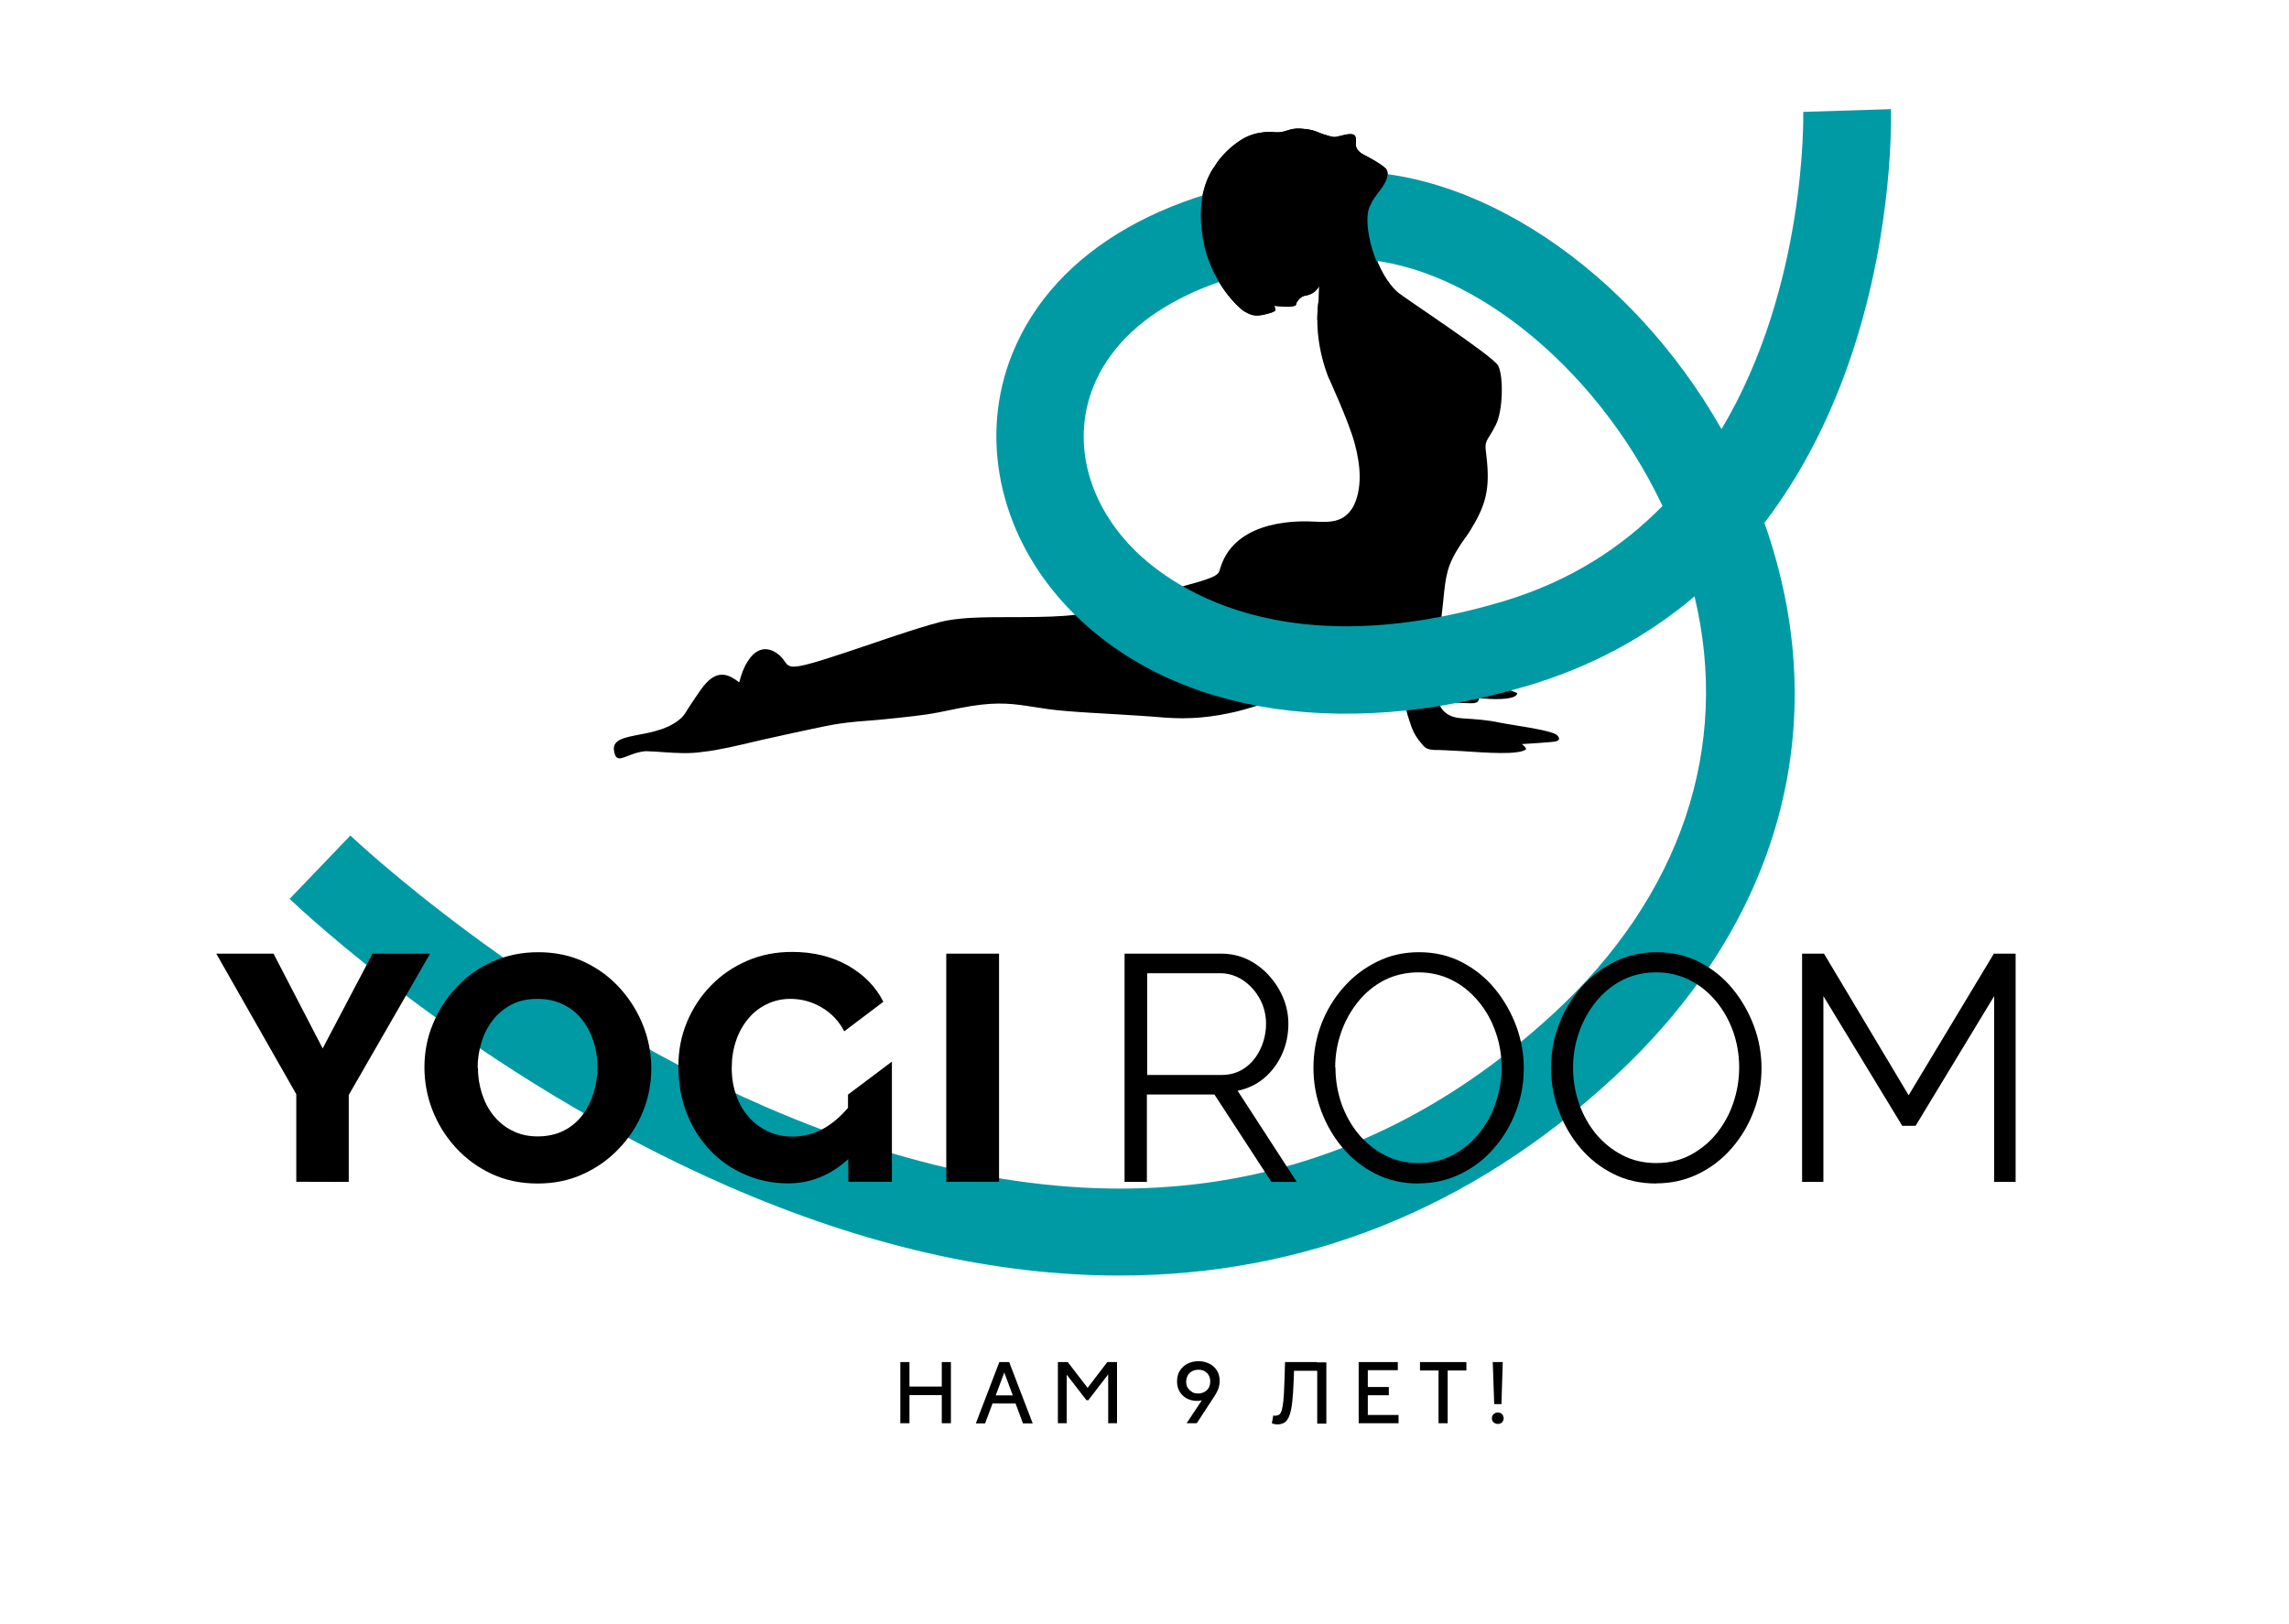 <?xml version="1.0" encoding="UTF-8"?> <svg xmlns="http://www.w3.org/2000/svg" id="_Слой_1" data-name="Слой 1" viewBox="0 0 157.91 112.03"><defs><style> .cls-1 { fill: #009aa5; } .cls-1, .cls-2 { stroke-width: 0px; } .cls-2 { fill: #000; } </style></defs><path class="cls-2" d="M94.66,17.19c-.31-1.05-.5-2.41-.1-3.06.11-.29.37-.64.66-1.01.43-.57.61-1.03.45-1.38-.13-.28-1.23-.88-1.54-1.03-.26-.13-.57-.36-.59-.67-.02-.31.07-.64-.17-.75-.32-.1-.77.07-1.15.15-.27.06-.47-.04-.69-.1-.71-.19-.74-.39-1.8-.46-.41-.03-.67.05-.93.13-.25.08-.49.15-.84.12h0s-1.24-.18-2.34.53c-.7.44-1.39,1.12-1.76,1.72-.53.73-1.31,2.19-.91,4.88.49,3.34,2.71,5.13,2.87,5.22.41.23.7.39,1.35.24.07-.02.74-.15.8-.29.03-.08,0-.18-.08-.32h0c.14,0,1.45.18,1.53-.1-.05-.02.2-.53.61-.6.45-.07.77-.29.98-.67v-.02s-.03.95-.03.95h0s0,0,0,0c-.26,1.67-.03,3.55.64,5.31.06.14,1.43,3.1,1.84,4.63.22.83.34,1.6.34,2.27,0,.78-.14,1.47-.43,2.05-.65,1.15-1.61,1.11-2.72,1.06-.64-.03-5.41-.32-6.47,3.22-.12.41-.07.57-2.39,1.19-.39.1-2.33.79-2.41.81-2.39.72-4.49,1.18-5.9,1.28-1.22.09-2.63.09-3.72.09-2.04,0-3.28.03-4.41.23-1.1.19-4.55,1.38-4.93,1.51-5.82,1.98-5.87,1.9-6.29,1.31-.12-.17-.26-.38-.58-.59-.41-.26-.79-.31-1.15-.17-.6.24-1.13,1.07-1.4,2.21h0s0,0,0,0c-.74-.55-1.49-.94-2.46.25-.28.34-1,1.46-1.05,1.53-.13.22-.3.49-.44.63-.8.78-2,1.02-2.96,1.2-1.04.2-1.86.36-1.73,1.11.04.27.11.42.23.49.16.09.39,0,.72-.13.33-.13.73-.29,1.24-.33.44.01.85.04,1.24.07.9.06,1.75.12,2.75-.03.98-.1,2.43-.44,3.84-.78.73-.17,3.19-.7,3.61-.79,1.7-.36,2.11-.45,4.71-.64.19-.02,2.35-.23,3.25-.37.54-.08,1.08-.19,1.6-.3.48-.1.98-.2,1.48-.28,1.91-.3,2.96-.14,4.29.07.63.1,1.34.21,2.24.28,1.07.09,2.17.15,3.22.21,1.16.07,2.36.14,3.54.24,1.75.13,3.21,0,5.01-.42h0s0,0,0,0c.69-.15,5.06-1.51,6.18-2.15.93-.54,1.89-1.2,2.44-1.7.34-.31.66-.74.9-1.06.13-.18.53-.64.53-.64,0,0-.15,2.03-.06,2.97,0,.06.09.96.22,1.25.14.31.39.49.78.55h0s0,0,0,0c.07.02.14.03.2.04.18.03.28.04.38.24.07.13.11.34.14.49,0,.04.28,1.02.5,1.46.17.34.44.67.66.92.26.3.64.29,1.13.29,0,0,.97.04,1.61.08,1.61.11,3.81.27,4.33-.12.05-.12-.25-.34-.28-.37h0s2.27-.13,2.41-.2c.17-.1.22-.17.05-.38-.18-.27-1.77-.53-2.94-.72-.47-.08-.87-.14-1.11-.19-.7-.16-1.59-.23-2.45-.28-.5-.03-.86-.13-1.14-.33-.28-.19-.47-.47-.62-.88h0s0,0,0,0c.08,0,.17.02.26.03.46.04,1.04.1,1.46.12h.08c.73.03,1.01.05,1.05-.35h0s0,0,0,0c.85.11,2.19.14,2.54-.17.06-.05.08-.1.09-.17,0,0-1.38-.57-1.9-.65-.1-.01-.18-.03-.24-.04-.61-.1-1.29-.14-1.94-.18-.24-.02-.46-.03-.68-.05-.3-.02-.48-.1-.59-.26-.11-.16-.15-.38-.17-.68-.05-.74.09-1.85.22-2.83.05-.38.1-.75.13-1.07.02-.2.04-.38.06-.55.18-1.82.25-2.5,1.25-4.01.21-.31.44-.6.62-.9,1.07-1.73,1.39-2.85,1.11-5.17-.08-.64-.12-.83.19-1.3.13-.2.28-.45.45-.79.5-.92.56-3.34.18-4.1-.34-.68-6.62-4.76-6.99-5.12-.61-.57-1.24-1.58-1.64-2.92"></path><path class="cls-1" d="M77.21,88.01c-8.51,0-17.55-2.05-26.98-6.16-17.34-7.57-29.73-19.33-30.25-19.83l4.19-4.37c.12.11,12.23,11.59,28.62,18.71,21.37,9.28,39.66,7.12,54.36-6.41,8.83-8.13,12.24-18.4,9.75-28.8-3.31,2.8-7.16,4.87-11.5,6.16-13.23,3.93-25.2,1.8-32.03-5.71-4.47-4.92-5.83-11.5-3.54-17.18,2.92-7.24,10.97-11.81,22.09-12.55,9.67-.64,20.62,6.78,26.84,17.74,5.9-9.88,5.64-21.71,5.64-21.89l6.05-.19c.01.32.22,8.06-2.66,16.78-1.49,4.5-3.53,8.44-6.07,11.77,4.88,13.8,1.14,27.64-10.46,38.32-9.83,9.05-21.34,13.61-34.04,13.61ZM93.12,17.87c-.27,0-.54,0-.81.03-8.71.58-14.87,3.77-16.88,8.77-1.43,3.56-.54,7.61,2.41,10.84,1.96,2.15,9.62,8.81,25.83,3.99,4.63-1.38,8.23-3.74,11.02-6.59-4.62-9.8-13.78-17.04-21.57-17.04Z"></path><polygon class="cls-2" points="18.87 65.8 22.26 72.34 25.7 65.8 29.67 65.8 24.06 75.55 24.06 81.55 20.44 81.54 20.44 75.5 14.92 65.8 18.87 65.8"></polygon><path class="cls-2" d="M37.08,81.66c-1.18,0-2.25-.23-3.2-.68-.95-.45-1.77-1.06-2.46-1.82-.69-.76-1.22-1.62-1.59-2.57-.37-.95-.55-1.94-.55-2.96s.19-2.05.59-2.99c.39-.95.94-1.79,1.64-2.54.7-.75,1.53-1.33,2.49-1.76.96-.43,2.01-.64,3.15-.64s2.23.23,3.18.68c.95.45,1.77,1.06,2.46,1.83.69.77,1.22,1.63,1.59,2.58.37.95.55,1.93.55,2.92,0,1.05-.19,2.05-.58,2.99-.38.95-.93,1.79-1.64,2.54-.71.75-1.54,1.34-2.49,1.77-.95.44-2,.65-3.14.65M32.97,73.67c0,.61.09,1.19.27,1.76.18.57.44,1.08.79,1.52.35.44.78.8,1.3,1.06.52.27,1.11.4,1.77.4s1.3-.14,1.82-.41c.52-.27.95-.64,1.29-1.1.34-.46.59-.97.76-1.54.17-.57.25-1.15.25-1.74s-.09-1.19-.27-1.75c-.18-.56-.44-1.07-.8-1.52-.35-.45-.79-.8-1.31-1.05-.52-.25-1.1-.38-1.75-.38-.7,0-1.3.13-1.81.4-.51.27-.94.62-1.29,1.08-.35.45-.61.96-.78,1.53-.17.57-.26,1.15-.26,1.74Z"></path><path class="cls-2" d="M77.58,81.54v-15.74h6.65c.68,0,1.3.14,1.86.41.56.28,1.05.65,1.47,1.12.42.47.75.99.98,1.56.23.57.34,1.15.34,1.75,0,.74-.14,1.43-.43,2.08-.29.65-.7,1.2-1.22,1.65-.53.45-1.14.74-1.85.89l4.08,6.29h-1.75l-3.93-6.03h-4.66v6.03s-1.55,0-1.55,0ZM79.14,74.17h5.14c.62,0,1.16-.17,1.62-.5.46-.33.81-.77,1.06-1.31.25-.54.38-1.12.38-1.72s-.14-1.2-.43-1.72c-.29-.53-.67-.95-1.15-1.28-.48-.32-1.02-.49-1.61-.49h-5.01v7.02Z"></path><polygon class="cls-2" points="137.57 81.55 137.57 68.73 132.15 77.68 131.23 77.68 125.79 68.73 125.79 81.55 124.32 81.55 124.32 65.8 125.83 65.8 131.67 75.57 137.55 65.8 139.05 65.8 139.05 81.55 137.57 81.55"></polygon><path class="cls-2" d="M114.25,81.66c-1.09,0-2.08-.22-2.96-.67-.89-.44-1.65-1.05-2.29-1.81-.64-.76-1.13-1.62-1.48-2.57-.35-.95-.52-1.93-.52-2.94s.18-2.05.55-3c.36-.95.88-1.8,1.54-2.55.66-.75,1.44-1.34,2.32-1.77.89-.44,1.84-.65,2.88-.65,1.09,0,2.08.23,2.96.69.89.46,1.65,1.07,2.28,1.84.63.77,1.12,1.63,1.47,2.57.35.95.52,1.91.52,2.9,0,1.05-.18,2.05-.55,3-.36.95-.87,1.8-1.53,2.55-.65.75-1.42,1.33-2.31,1.76-.89.43-1.85.64-2.88.64M108.52,73.67c0,.86.14,1.68.41,2.47.28.79.67,1.49,1.18,2.11.51.61,1.12,1.1,1.82,1.46.7.36,1.48.54,2.32.54.89,0,1.68-.19,2.39-.57.7-.38,1.31-.88,1.81-1.51.5-.63.88-1.33,1.14-2.12.26-.78.39-1.58.39-2.4,0-.86-.14-1.68-.41-2.46-.28-.78-.67-1.49-1.19-2.11-.52-.62-1.12-1.11-1.82-1.46-.7-.35-1.47-.53-2.31-.53s-1.66.19-2.36.55c-.7.37-1.31.87-1.81,1.5-.5.63-.89,1.33-1.16,2.12-.27.78-.4,1.58-.4,2.39Z"></path><path class="cls-2" d="M85.82,21.46c.41.23.7.39,1.35.24.07-.02.74-.15.8-.29.03-.08,0-.18-.08-.32h0c.14,0,1.45.18,1.53-.1-.05-.02.2-.53.61-.6.45-.07.77-.29.98-.67v-.02s-.03.95-.03.95h0s0,0,0,0c-.07.45-.1.92-.1,1.4h8.22c-1.4-.96-2.64-1.79-2.8-1.95-.61-.57-1.24-1.58-1.64-2.92-.31-1.05-.5-2.41-.1-3.06.11-.29.37-.64.66-1.01.43-.57.61-1.03.45-1.38-.13-.28-1.23-.88-1.54-1.03-.26-.13-.57-.36-.59-.67-.02-.31.07-.64-.17-.75-.32-.1-.77.07-1.15.15-.27.06-.47-.04-.69-.1-.71-.19-.74-.39-1.8-.46-.41-.03-.67.05-.93.13-.25.08-.49.15-.84.12h0s-1.24-.18-2.34.53c-.7.44-1.39,1.12-1.76,1.72-.53.73-1.31,2.19-.91,4.88.49,3.34,2.71,5.13,2.87,5.22Z"></path><rect class="cls-2" x="65.28" y="65.8" width="3.64" height="15.74"></rect><path class="cls-2" d="M58.5,75.52v.92c-.52.61-1.07,1.08-1.67,1.42-.69.38-1.41.56-2.16.56-.62,0-1.19-.12-1.7-.36-.51-.24-.95-.57-1.32-.99-.37-.42-.66-.92-.86-1.5-.21-.58-.31-1.2-.31-1.88s.1-1.29.29-1.86c.19-.58.47-1.08.83-1.52.36-.44.79-.78,1.29-1.02.5-.24,1.04-.37,1.63-.37.78,0,1.51.2,2.18.6.67.4,1.19.95,1.54,1.64l2.7-2.04c-.53-1.05-1.35-1.88-2.46-2.51-1.11-.62-2.39-.93-3.84-.93-1.11,0-2.14.2-3.09.61-.95.41-1.78.97-2.49,1.7-.71.72-1.26,1.56-1.66,2.51-.4.95-.6,1.97-.6,3.06,0,1.21.2,2.31.59,3.29.39.98.94,1.83,1.63,2.55.69.72,1.5,1.27,2.42,1.66.92.39,1.89.59,2.93.59,1.56,0,2.94-.57,4.15-1.68v1.57h3.01v-8.29l-3.01,2.26Z"></path><path class="cls-2" d="M97.86,81.66c-1.09,0-2.08-.22-2.96-.67-.89-.44-1.65-1.05-2.29-1.81-.64-.76-1.13-1.62-1.48-2.57-.35-.95-.52-1.93-.52-2.94s.18-2.05.54-3c.36-.95.88-1.8,1.54-2.55.66-.75,1.44-1.34,2.32-1.77.89-.44,1.84-.65,2.88-.65,1.09,0,2.08.23,2.96.69.89.46,1.65,1.07,2.28,1.84.63.77,1.12,1.63,1.47,2.57.35.95.52,1.91.52,2.9,0,1.05-.18,2.05-.55,3-.36.95-.87,1.8-1.53,2.55-.65.75-1.42,1.33-2.31,1.76-.89.43-1.84.64-2.88.64M92.13,73.67c0,.86.14,1.68.41,2.47.28.79.67,1.49,1.18,2.11.51.61,1.12,1.1,1.82,1.46.7.36,1.48.54,2.32.54.89,0,1.68-.19,2.39-.57.7-.38,1.31-.88,1.81-1.51.5-.63.88-1.33,1.14-2.12.26-.78.39-1.58.39-2.4,0-.86-.14-1.68-.42-2.46-.27-.78-.67-1.49-1.19-2.11-.52-.62-1.12-1.11-1.82-1.46-.7-.35-1.47-.53-2.31-.53s-1.66.19-2.37.55c-.7.37-1.31.87-1.81,1.5-.5.63-.89,1.33-1.16,2.12-.27.78-.4,1.58-.4,2.39Z"></path><g><polygon class="cls-2" points="64.97 95.67 62.74 95.67 62.74 93.98 62.11 93.98 62.11 98.2 62.74 98.2 62.74 96.26 64.97 96.26 64.97 98.2 65.6 98.2 65.6 93.98 64.97 93.98 64.97 95.67"></polygon><path class="cls-2" d="M69.54,93.98h-.6l-1.62,4.23h.64l.51-1.37h1.59l.51,1.37h.67l-1.62-4.23h-.09ZM68.69,96.28l.59-1.58.59,1.58h-1.18Z"></path><polygon class="cls-2" points="76.45 93.98 76.39 93.98 75.03 95.76 73.66 93.98 73.59 93.98 73.35 93.98 72.98 93.98 72.98 98.2 73.59 98.2 73.59 94.85 74.95 96.61 75.08 96.61 76.45 94.83 76.45 98.2 77.06 98.2 77.06 93.98 76.7 93.98 76.45 93.98"></polygon><path class="cls-2" d="M83.42,94.09c-.22-.11-.46-.17-.74-.17s-.53.06-.76.17c-.22.12-.4.28-.53.49-.13.21-.19.46-.19.74,0,.27.06.5.18.7.12.2.28.36.49.47.21.11.44.17.71.17.11,0,.22-.02.33-.04l-1.05,1.58h.7l1.25-1.91c.1-.15.18-.31.24-.48s.09-.35.09-.53c0-.27-.06-.51-.19-.72-.13-.2-.3-.36-.52-.47ZM82.24,96.04c-.12-.07-.22-.16-.3-.28s-.11-.26-.11-.42.04-.31.11-.44.17-.22.3-.29c.13-.07.27-.1.44-.1s.3.03.42.1c.12.07.22.16.29.29.07.12.1.27.1.43,0,.25-.08.45-.25.61-.07.06-.16.11-.26.15s-.2.06-.31.06c-.17,0-.31-.03-.43-.1Z"></path><path class="cls-2" d="M90.85,93.98h-2.2l-.03,1.03c-.02.48-.03.89-.05,1.21-.02.32-.05.58-.08.78-.03.19-.07.34-.12.44-.04.1-.1.16-.16.19s-.14.05-.21.05c-.03,0-.06,0-.08,0-.02,0-.05-.01-.08-.02l-.1.54c.05.03.11.05.18.06.07.01.14.02.21.02.2,0,.37-.05.5-.14.14-.09.24-.26.33-.49.08-.23.15-.55.19-.95.04-.4.08-.92.1-1.54l.02-.58h1.6v3.65h.63v-4.23h-.63Z"></path><polygon class="cls-2" points="94.36 96.27 95.81 96.27 95.81 95.7 94.36 95.7 94.36 94.54 96.43 94.54 96.43 93.98 93.73 93.98 93.73 98.2 96.48 98.2 96.48 97.63 94.36 97.63 94.36 96.27"></polygon><polygon class="cls-2" points="97.96 94.56 99.24 94.56 99.24 98.2 99.87 98.2 99.87 94.56 101.16 94.56 101.16 93.98 97.96 93.98 97.96 94.56"></polygon><polygon class="cls-2" points="103.58 96.88 103.67 93.98 102.98 93.98 103.08 96.88 103.58 96.88"></polygon><path class="cls-2" d="M103.62,97.57c-.08-.07-.17-.11-.29-.11s-.21.04-.29.11c-.08.07-.12.17-.12.29s.04.21.12.28c.08.07.17.11.29.11s.22-.04.29-.11c.07-.07.11-.17.11-.28s-.04-.22-.11-.29Z"></path></g></svg> 